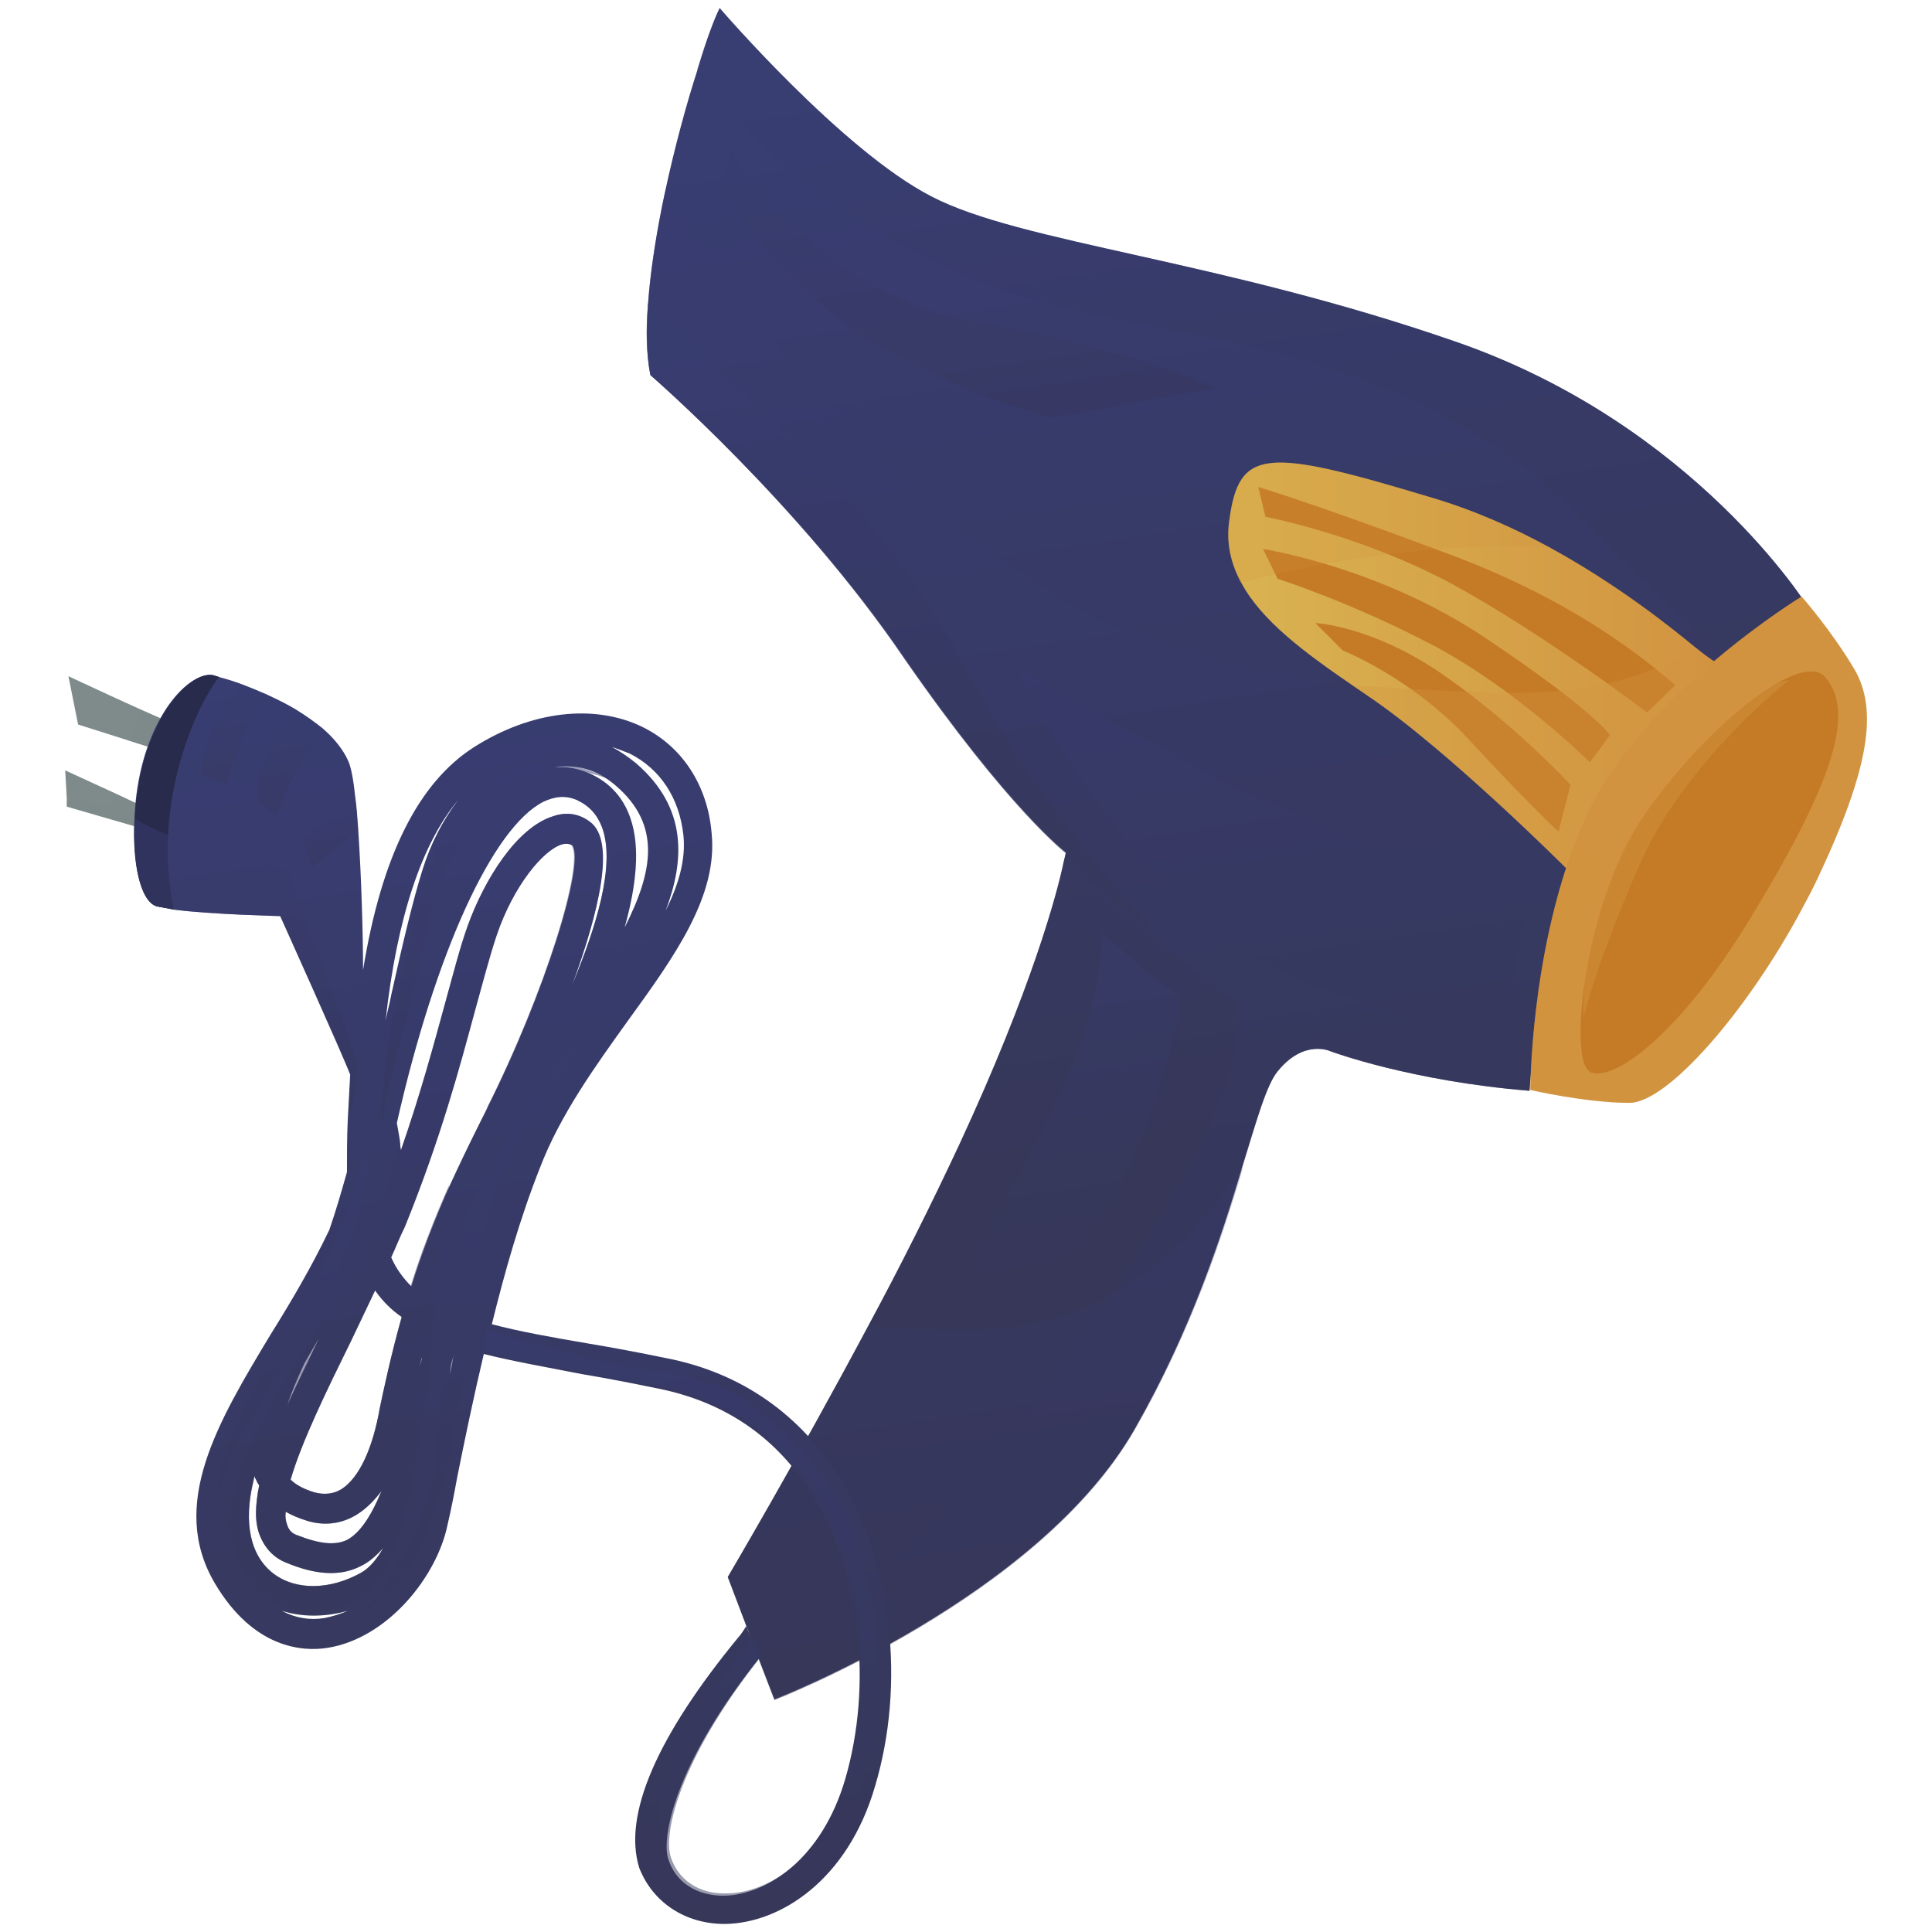 <?xml version="1.0" encoding="UTF-8"?> <svg xmlns="http://www.w3.org/2000/svg" xmlns:xlink="http://www.w3.org/1999/xlink" version="1.1" id="Layer_1" x="0px" y="0px" viewBox="0 0 24 24" style="enable-background:new 0 0 24 24;" xml:space="preserve"> <style type="text/css"> .st0{fill:#DF2024;} .st1{fill:#FFFFFF;} .st2{display:none;} .st3{display:inline;fill:#DF2024;} .st4{display:none;opacity:0.97;fill:url(#SVGID_1_);} .st5{fill:url(#SVGID_2_);} .st6{opacity:0.3;fill:url(#SVGID_3_);} .st7{fill:#7F999E;} .st8{opacity:0.4;fill:#7F999E;} .st9{fill:#D23028;} .st10{fill:#60757A;} .st11{opacity:0.4;fill:#66423F;} .st12{fill:#74888C;} .st13{fill:#94AFB3;} .st14{opacity:0.3;fill:#D23028;} .st15{opacity:0.5;fill:#D23028;} .st16{opacity:0.2;fill:#D23028;} .st17{display:inline;fill:#5D5C66;} .st18{display:inline;fill:#76767F;} .st19{display:inline;opacity:0.4;fill:#76767F;} .st20{display:inline;} .st21{fill:#442C37;} .st22{opacity:0.4;fill:#442C37;} .st23{display:inline;fill:#827D73;} .st24{display:inline;opacity:0.3;fill:#827D73;} .st25{display:inline;fill:#756C61;} .st26{fill:#5C5A66;} .st27{opacity:0.4;fill:#5C5A66;} .st28{opacity:0.3;fill:#5C5A66;} .st29{opacity:0.3;fill:#4B4A53;} .st30{fill:#53404A;} .st31{display:inline;opacity:0.5;fill:#53404A;} .st32{display:inline;opacity:0.4;fill:#442C37;} .st33{fill:#3D5C7C;} .st34{opacity:0.5;fill:#3D5C7C;} .st35{fill:#1C2D3D;} .st36{opacity:0.4;fill:#1C2D3D;} .st37{display:inline;fill:url(#SVGID_4_);} .st38{display:inline;fill:url(#SVGID_5_);} .st39{display:inline;fill:#721229;} .st40{display:inline;opacity:0.3;fill:#721229;} .st41{display:inline;fill:#6D0D24;} .st42{display:inline;fill:#660D27;} .st43{display:inline;fill:url(#SVGID_6_);} .st44{display:inline;opacity:0.1;fill:url(#SVGID_7_);} .st45{display:inline;fill:#4A0315;} .st46{display:inline;opacity:0.2;fill:#721229;} .st47{display:inline;opacity:0.15;fill:#721229;} .st48{display:inline;fill:#1C2D3D;} .st49{display:inline;fill:#162430;} .st50{display:inline;fill:#283D56;} .st51{display:inline;opacity:0.3;fill:url(#SVGID_8_);} .st52{opacity:0.4;fill:#3D5C7C;} .st53{display:inline;opacity:0.3;fill:url(#SVGID_9_);} .st54{display:inline;opacity:0.4;fill:#5C5A66;} .st55{fill:#6D0D24;} .st56{fill:#4A0315;} .st57{display:inline;opacity:0.2;fill:url(#SVGID_10_);} .st58{display:inline;fill:#442C37;} .st59{display:inline;opacity:0.2;fill:#76767F;} .st60{display:inline;opacity:0.6;fill:#4B4A53;} .st61{display:inline;opacity:0.2;fill:url(#SVGID_11_);} .st62{display:inline;fill:#A5A4A9;} .st63{display:inline;opacity:0.4;fill:#A5A4A9;} .st64{fill:#4B4A53;} .st65{fill:url(#SVGID_12_);} .st66{opacity:0.4;fill:#6D6463;} .st67{fill:url(#SVGID_13_);} .st68{fill:#928885;} .st69{fill:#612D20;} .st70{opacity:0.3;fill:url(#SVGID_14_);} .st71{fill:#B35524;} .st72{opacity:0.4;fill:#D36B2B;} .st73{fill:#745748;} .st74{opacity:0.4;fill:#928885;} .st75{fill:#48ACB6;} .st76{fill:#42A7AC;} .st77{fill:#335E5D;} .st78{fill:#53BEBE;} .st79{fill:#5C5C65;} .st80{display:inline;fill:#5C5C65;} .st81{display:inline;fill:#38383D;} .st82{display:inline;fill:#75757C;} .st83{display:inline;fill:#4D4D54;} .st84{display:inline;fill:url(#SVGID_15_);} .st85{display:inline;fill:url(#SVGID_16_);} .st86{display:inline;fill:#8B1C1C;} .st87{display:inline;opacity:0.2;fill:#CF3128;} .st88{display:inline;opacity:0.3;fill:#CF3128;} .st89{display:inline;opacity:0.2;fill:#A12625;} .st90{display:inline;opacity:0.3;fill:#5C5C65;} .st91{fill:#38383D;} .st92{opacity:0.5;fill:#38383D;} .st93{fill:#07727C;} .st94{opacity:0.5;fill:#07727C;} .st95{fill:#C9998B;} .st96{opacity:0.5;fill:#C9998B;} .st97{opacity:0.5;fill:#593630;} .st98{fill:#0D877B;} .st99{fill:#065E51;} .st100{fill:#69384A;} .st101{opacity:0.4;fill:#AF8279;} .st102{opacity:0.3;fill:#C9998B;} .st103{fill:#FF5B00;} .st104{fill:#F5925F;} .st105{opacity:0.3;fill:#FF5B00;} .st106{opacity:0.4;fill:#69384A;} .st107{opacity:0.3;fill:#07727C;} .st108{opacity:0.1;fill:#0D877B;} .st109{opacity:0.2;fill:#119A86;} .st110{opacity:0.6;fill:#C9998B;} .st111{fill:#7F8B8B;} .st112{opacity:0.5;fill:#7F8B8B;} .st113{fill:url(#SVGID_17_);} .st114{opacity:0.5;fill:url(#SVGID_18_);} .st115{opacity:0.3;fill:url(#SVGID_19_);} .st116{opacity:0.5;fill:url(#SVGID_20_);} .st117{fill:url(#SVGID_21_);} .st118{fill:#C57B25;} .st119{opacity:0.3;fill:#D29340;} .st120{fill:#D29340;} .st121{opacity:0.2;fill:#D29340;} .st122{opacity:0.3;fill:#C57B25;} .st123{opacity:0.5;fill:#D29340;} .st124{opacity:0.3;fill:url(#SVGID_22_);} .st125{opacity:0.3;fill:url(#SVGID_23_);} .st126{opacity:0.4;fill:url(#SVGID_24_);} .st127{fill:url(#SVGID_25_);} .st128{opacity:0.5;fill:url(#SVGID_26_);} .st129{opacity:0.5;fill:url(#SVGID_27_);} .st130{opacity:0.5;fill:url(#SVGID_28_);} .st131{opacity:0.5;fill:url(#SVGID_29_);} .st132{opacity:0.5;fill:url(#SVGID_30_);} .st133{fill:#292B4C;} .st134{opacity:0.5;fill:url(#SVGID_31_);} .st135{opacity:0.4;fill:url(#SVGID_32_);} .st136{opacity:0.4;fill:url(#SVGID_33_);} .st137{opacity:0.4;fill:url(#SVGID_34_);} .st138{opacity:0.4;fill:url(#SVGID_35_);} .st139{fill:#DEC1B7;} .st140{opacity:0.7;fill:#DEC1B7;} .st141{fill:#003D3F;} .st142{fill:#7A243D;} .st143{fill:#561128;} .st144{opacity:0.4;fill:#DEC1B7;} .st145{opacity:0.4;fill:#7A243D;} .st146{opacity:0.2;fill:#7A243D;} .st147{opacity:0.3;fill:#003D3F;} .st148{opacity:0.4;fill:#003D3F;} .st149{fill:url(#SVGID_36_);} .st150{opacity:0.4;fill:url(#SVGID_37_);} .st151{fill:#00907A;} .st152{fill:#EE6539;} .st153{opacity:0.5;fill:#00907A;} .st154{opacity:0.4;fill:#00907A;} .st155{opacity:0.2;fill:#00907A;} .st156{opacity:0.3;fill:#00907A;} .st157{opacity:0.4;fill:#EE6539;} .st158{opacity:0.3;fill:url(#SVGID_38_);} .st159{opacity:0.4;fill:url(#SVGID_39_);} .st160{opacity:0.2;fill:url(#SVGID_40_);} .st161{fill:#01396C;} .st162{opacity:0.6;fill:#01396C;} .st163{fill:#F39176;} .st164{opacity:0.5;fill:#F39176;} .st165{opacity:0.4;fill:#01396C;} .st166{opacity:0.6;fill:#109AB4;} .st167{opacity:0.2;fill:#F39176;} .st168{opacity:0.3;fill:#01396C;} .st169{opacity:0.2;fill:#01396C;} .st170{fill:#877765;} .st171{fill:#1F3C3B;} .st172{fill:#55463A;} .st173{fill:#EBD5A0;} .st174{fill:#035F7C;} .st175{fill:#86080D;} .st176{opacity:0.5;fill:#FFFFF6;} .st177{fill:#766554;} .st178{fill:#8C7D6F;} .st179{fill:#B2A49A;} .st180{fill:url(#SVGID_41_);} .st181{opacity:0.4;fill:#793E3A;} .st182{opacity:0.3;fill:#793E3A;} .st183{fill:#5E7184;} .st184{opacity:0.4;fill:#5E7184;} .st185{fill:#86868E;} .st186{opacity:0.4;fill:#86868E;} .st187{fill:#5B5A66;} .st188{opacity:0.5;fill:#5B5A66;} .st189{fill:#D46B2B;} .st190{opacity:0.3;fill:#D46B2B;} .st191{opacity:0.2;fill:#D46B2B;} .st192{opacity:0.3;fill:#AAA2A1;} .st193{opacity:0.1;fill:#AAA2A1;} .st194{opacity:0.2;fill:#AAA2A1;} .st195{fill:#A8A5A3;} .st196{fill:#AAA2A1;} .st197{fill:#474A55;} .st198{opacity:0.5;fill:#474A55;} .st199{fill:#776B67;} .st200{opacity:0.5;fill:#AAA2A1;} .st201{opacity:0.4;fill:#AAA2A1;} .st202{opacity:0.8;fill:#AAA2A1;} .st203{fill:#5B5965;} .st204{opacity:0.3;fill:#776B67;} .st205{opacity:0.4;fill:#5B5965;} .st206{fill:#A39C9A;} .st207{fill:#514745;} .st208{opacity:0.5;fill:#5B5965;} .st209{opacity:0.5;fill:#776B67;} .st210{opacity:0.4;fill:#A39C9A;} .st211{opacity:0.3;fill:#5B5965;} .st212{fill:#3B6687;} .st213{opacity:0.5;fill:#3B6687;} .st214{fill:#F23118;} .st215{fill:#FC4526;} .st216{fill:#3E5E7A;} </style> <g class="st2"> <path class="st17" d="M15.47,21.53c0,0.81-1.83,2.03-4.59,1.97c-1.83-0.04-3.35-0.68-3.95-1.36c-0.18-0.2-0.27-0.41-0.27-0.6 c0-0.1,0.03-0.2,0.08-0.3c0.01,0.26,0.18,0.53,0.49,0.78c0.69,0.57,2.06,1.04,3.7,1.06c2.26,0.03,4.14-0.81,4.54-1.57 C15.47,21.51,15.47,21.52,15.47,21.53z"></path> <path class="st18" d="M15.47,21.5c-0.4,0.75-2.28,1.6-4.54,1.57c-1.64-0.02-3.01-0.49-3.7-1.06c-0.31-0.25-0.48-0.52-0.49-0.78 c0.39-0.75,2.18-1.45,4.28-1.45c1.83,0,3.48,0.46,4.15,1.12C15.35,21.08,15.46,21.28,15.47,21.5z"></path> <path class="st19" d="M15.16,20.89c-1.32-0.13-2.56-0.41-4.63,0.06c-1.33,0.3-2.53,0.74-3.31,1.06c-0.11,0.04-0.2,0.08-0.29,0.12 c-0.18-0.2-0.27-0.41-0.27-0.6c0-0.1,0.03-0.2,0.08-0.3c0.39-0.75,2.18-1.45,4.28-1.45C12.85,19.77,14.5,20.23,15.16,20.89z"></path> <g class="st20"> <path class="st21" d="M13.18,20.9c0,0.41-0.92,0.74-2.07,0.74c-0.78,0-1.48-0.15-1.84-0.38c-0.17-0.11-0.27-0.23-0.26-0.36 c0-0.23,0.92-0.62,2.07-0.62c1.08,0,1.99,0.31,2.09,0.57C13.18,20.87,13.18,20.89,13.18,20.9z"></path> <path class="st22" d="M13.17,20.85c-0.8-0.01-2.47-0.07-3.9,0.41c-0.17-0.11-0.27-0.23-0.26-0.36c0-0.23,0.92-0.62,2.07-0.62 C12.16,20.28,13.07,20.59,13.17,20.85z"></path> </g> <path class="st23" d="M20.42,19.58c0,0-0.66,0.51-1.31,0.96c-0.23,0.16-0.45,0.31-0.66,0.45c-0.39,0.26-0.71,0.46-0.85,0.48 c-0.25,0.03-0.87,0.05-1.71-0.07c-1.07-0.16-1.3-0.32-1.3-0.32l1.58-0.94l1.52-0.91c0,0,0.57,0.21,1.23,0.23 C19.59,19.48,20.42,19.58,20.42,19.58z"></path> <path class="st24" d="M18.45,21c-0.39,0.26-0.71,0.46-0.85,0.48c-0.25,0.03-0.87,0.05-1.71-0.07c-1.07-0.16-1.3-0.32-1.3-0.32 l1.58-0.94C16.8,20.61,17.91,20.89,18.45,21z"></path> <path class="st25" d="M17.53,21.49c0.11-0.04,0.27-0.08,0.51-0.24c0.24-0.16,2.35-1.66,2.35-1.66l0.04-0.01 c0,0,0.46-0.34,0.61-0.42c0.15-0.08,0.28-0.16,0.28-0.16s-0.26,0.31-0.45,0.49c-0.19,0.18-0.36,0.33-0.46,0.42 c-0.11,0.09-0.31,0.26-0.51,0.38c-0.2,0.13-0.75,0.48-0.98,0.61c-0.23,0.13-0.57,0.32-0.74,0.4c-0.17,0.08-0.25,0.13-0.42,0.17 C17.57,21.51,17.53,21.49,17.53,21.49z"></path> <g class="st20"> <path class="st26" d="M12.23,16.17l-0.05,4.5c-0.49,0.23-0.91,0.27-1.25,0.24c-0.62-0.07-0.98-0.4-0.98-0.4l-0.02-1.04l0-0.29 l-0.05-2.71l0-0.23c0,0,0.14,0.21,1.09,0.26c0.24,0.01,0.44,0,0.61-0.03C12.06,16.38,12.23,16.17,12.23,16.17z"></path> <path class="st27" d="M11.58,16.47l-0.65,4.44c-0.62-0.07-0.98-0.4-0.98-0.4l-0.07-4.26c0,0,0.14,0.21,1.09,0.26 C11.22,16.51,11.42,16.5,11.58,16.47z"></path> <polygon class="st28" points="11.6,16.94 11.98,16.73 11.88,20.63 11.33,20.66 "></polygon> <path class="st29" d="M12.23,16.17c-0.2,0.35-0.66,1.16-0.87,1.4c-0.27,0.3-0.95,0.02-0.95,0.02s-0.32-0.63-0.52-1.12l0-0.23 c0,0,0.14,0.21,1.09,0.26c0.24,0.01,0.44,0,0.61-0.03C12.06,16.38,12.23,16.17,12.23,16.17z"></path> </g> <g class="st20"> <path class="st30" d="M21.59,18.87c-0.01,0.18-0.36,0.7-0.94,1.19c-0.1,0.09-0.21,0.18-0.33,0.26c-0.32,0.24-2.13,1.42-2.79,1.46 c-0.06,0-0.13,0.01-0.2,0.01c-0.92,0-2.77-0.25-3-0.51c-0.14-0.15-0.62-1.55-1.28-3.5c-0.28-0.84-0.53-1.56-0.61-1.73 c-0.19-0.44-1.02-0.62-1.12-0.61c-0.05,0.01-0.1-0.03-0.11-0.08c-0.01-0.05,0.02-0.1,0.07-0.11c0.18-0.03,1.18,0.02,1.41,0.56 c0.02,0.05,0.06,0.14,0.11,0.28c0.14,0.36,0.36,1,0.58,1.64c0.45,1.31,1.08,3.22,1.21,3.36c0.16,0.18,2.02,0.45,2.94,0.4 c0.61-0.03,2.04-1.01,2.53-1.32c0.42-0.27,1.02-0.87,1.25-1.17c-0.19,0.1-0.87,0.58-0.89,0.58c-0.85-0.05-1.44-0.08-1.84-0.13 c-0.85-0.1-0.87-0.19-0.89-0.21c-0.05-0.05-0.07-0.22-0.24-1.12c-0.17-0.92-0.39-2.19-0.61-2.69c-0.02-0.05-0.19-0.46-0.45-0.77 c-0.16-0.2-0.36-0.36-0.58-0.38c-0.42-0.04-2.19-0.4-5.28-1.06c-0.14-0.03-0.23-0.05-0.25-0.05c-0.03-0.01-0.06-0.01-0.13-0.18 c-0.11-0.27-0.33-0.96-0.8-2.74c-0.5,0.13-2.88,0.76-3.55,0.95c-0.1,0.03-0.19,0.05-0.28,0.07c-0.58,0.15-0.78,0.2-0.67,0.81 c0.09,0.48,0.3,1.06,0.47,1.49c0.06,0.16,0.12,0.3,0.17,0.4c0.03,0.08,0.06,0.14,0.07,0.18c0,0,0,0.01,0.02,0.02 c0.11,0.04,0.42-0.06,0.61-0.14c0.05-0.02,0.1,0,0.13,0.05c0.02,0.05,0,0.1-0.05,0.13c-0.09,0.04-0.53,0.24-0.76,0.15 c-0.06-0.03-0.1-0.07-0.13-0.13c-0.01-0.04-0.04-0.1-0.07-0.17c-0.05-0.11-0.1-0.25-0.17-0.4c-0.18-0.44-0.39-1.02-0.48-1.53 c-0.14-0.79,0.24-0.88,0.81-1.03c0.09-0.02,0.18-0.05,0.28-0.07c0.75-0.21,3.62-0.96,3.65-0.97c0.02-0.01,0.05,0,0.07,0.01 c0.02,0.01,0.04,0.03,0.04,0.06c0.26,1.01,0.71,2.65,0.84,2.88c0.02,0,0.04,0.01,0.07,0.01c0.04,0.01,0.09,0.02,0.15,0.03 c3.08,0.66,4.98,0.95,5.39,0.99c0.31,0.03,0.55,0.23,0.73,0.48c0.22,0.3,0.35,0.66,0.42,0.85c0.19,0.54,0.74,3.58,0.78,3.7 c0.23,0.06,1.64,0.2,2.57,0.26c0.93-0.63,1.03-0.56,1.08-0.52C21.57,18.79,21.59,18.83,21.59,18.87z"></path> </g> <path class="st31" d="M6.32,14.07c0.02,0.05,0,0.1-0.05,0.13c-0.09,0.04-0.53,0.24-0.76,0.15c-0.06-0.03-0.1-0.07-0.13-0.13 c-0.01-0.04-0.04-0.1-0.07-0.17c-0.05-0.11-0.1-0.25-0.17-0.4c0.05-0.02,0.11-0.05,0.18-0.07c0.06,0.16,0.12,0.3,0.17,0.4 c0.03,0.08,0.06,0.14,0.07,0.18c0,0,0,0.01,0.02,0.02c0.11,0.04,0.42-0.06,0.61-0.14C6.24,14,6.29,14.02,6.32,14.07z"></path> <path class="st31" d="M16.7,14.49c-0.09,0.03-0.15,0.06-0.18,0.09c-0.02,0.02-0.06,0.04-0.11,0.07c-0.16-0.2-0.36-0.36-0.58-0.38 c-0.42-0.04-2.19-0.4-5.28-1.06c-0.14-0.03-0.23-0.05-0.25-0.05c-0.03-0.01-0.06-0.01-0.13-0.18c0.03,0,0.06,0,0.08,0.01 c0.05,0,0.11,0.01,0.19,0.01c0.04,0.01,0.09,0.02,0.15,0.03c3.08,0.66,4.98,0.95,5.39,0.99C16.28,14.04,16.52,14.25,16.7,14.49z"></path> <path class="st31" d="M20.65,20.06c-0.1,0.09-0.21,0.18-0.33,0.26c-0.32,0.24-2.13,1.42-2.79,1.46c-0.06,0-0.13,0.01-0.2,0.01 c-0.92,0-2.77-0.25-3-0.51c-0.14-0.15-0.62-1.55-1.28-3.5c-0.28-0.84-0.53-1.56-0.61-1.73c-0.19-0.44-1.02-0.62-1.12-0.61 c-0.05,0.01-0.1-0.03-0.11-0.08c-0.01-0.05,0.02-0.1,0.07-0.11c0.18-0.03,1.18,0.02,1.41,0.56c0.02,0.05,0.06,0.14,0.11,0.28 c-0.1,0.04-0.16,0.08-0.16,0.08s0.62,1.97,0.98,3.05c0.36,1.07,0.81,1.99,0.81,1.99s1.07,0.3,1.97,0.41 c0.9,0.11,1.42-0.05,1.42-0.05s1.39-0.62,2.1-1.06C20.15,20.36,20.41,20.21,20.65,20.06z"></path> <g class="st20"> <path class="st21" d="M12.23,16.17c0.01,0.26-0.56,0.44-1.14,0.47c-0.59,0.04-1.19-0.08-1.21-0.4c-0.02-0.36,1.33-0.52,1.99-0.34 C12.09,15.96,12.23,16.05,12.23,16.17z"></path> <path class="st22" d="M11.88,15.9c-0.26,0.29-0.56,0.56-0.79,0.74c-0.39,0.02-0.78-0.02-1.01-0.14c-0.12-0.06-0.19-0.15-0.19-0.26 c0-0.02,0-0.03,0.01-0.05C10,15.87,11.25,15.74,11.88,15.9z"></path> </g> <g class="st20"> <g> <path class="st26" d="M17.14,10.71h-0.21c0.01-0.04,0.64-1.78,0.62-2.47C17.54,8,17.46,7.82,17.36,7.67 c-0.18-0.25-0.44-0.37-0.49-0.39c-0.3,0.01-4.66,0.49-4.99,0.59c-0.04,0.01-0.08,0.03-0.12,0.05c-0.21,0.12-0.35,0.35-0.39,0.43 l0.49,1.4L11.58,9.7l-0.4-1.38l0.01-0.03c0.01-0.02,0.14-0.28,0.37-0.45c0.08-0.06,0.17-0.11,0.27-0.14 c0.23-0.07,1.93-0.26,2.64-0.35c0.71-0.08,2.51-0.32,2.58-0.3c0.11,0.03,0.37,0.18,0.56,0.46c0.1,0.16,0.18,0.36,0.19,0.62 C17.81,8.86,17.2,10.53,17.14,10.71z"></path> </g> <path class="st27" d="M17.6,7.52c-0.08,0.05-0.17,0.1-0.25,0.15c-0.18-0.25-0.44-0.37-0.49-0.39c-0.3,0.01-4.66,0.49-4.99,0.59 c-0.04,0.01-0.08,0.03-0.12,0.05c-0.07-0.03-0.14-0.06-0.2-0.07c0.08-0.06,0.17-0.11,0.27-0.14c0.23-0.07,1.93-0.26,2.64-0.35 c0.71-0.08,2.51-0.32,2.58-0.3C17.16,7.09,17.42,7.23,17.6,7.52z"></path> </g> <path class="st32" d="M11.32,16.04l-0.03,0.21l-1.2,0.26c-0.12-0.06-0.19-0.15-0.19-0.26c0-0.02,0-0.03,0.01-0.05L11.32,16.04z"></path> <g class="st20"> <path class="st33" d="M6.21,4.04L6.03,4.09c0,0-0.3-0.6-0.52-1.06C5.37,2.74,5.26,2.51,5.25,2.5l0.25-0.06l0.25,0.57L6.21,4.04z"></path> <path class="st34" d="M5.76,3.02C5.68,3.01,5.59,3.01,5.51,3.02C5.37,2.74,5.26,2.51,5.25,2.5l0.25-0.06L5.76,3.02z"></path> </g> <g class="st20"> <path class="st35" d="M3.81,2.85C3.8,2.9,3.77,2.95,3.74,2.99c-0.2,0.3-0.67,0.31-1.1-0.36c-0.07-0.1-0.12-0.2-0.15-0.3 C2.26,1.7,2.58,1.21,2.88,1.19c0,0,0.01,0,0.01,0c0.4-0.02,0.71,0.48,0.86,0.96C3.84,2.42,3.87,2.69,3.81,2.85z"></path> <path class="st36" d="M3.81,2.85C3.8,2.9,3.77,2.95,3.74,2.99c-0.2,0.3-0.67,0.31-1.1-0.36c-0.07-0.1-0.12-0.2-0.15-0.3 C2.82,2.3,3.47,2.23,3.7,2.08l0.05,0.07C3.84,2.42,3.87,2.69,3.81,2.85z"></path> </g> <linearGradient id="SVGID_1_" gradientUnits="userSpaceOnUse" x1="7.29" y1="2.837" x2="3.152" y2="0.815"> <stop offset="1.953000e-05" style="stop-color:#283D56"></stop> <stop offset="1" style="stop-color:#1F4C6D"></stop> </linearGradient> <path style="display:inline;fill:url(#SVGID_1_);" d="M7.13,2.26c0,0-0.2,0-0.52,0.02c-0.3,0.03-0.72,0.08-1.2,0.2 c-0.67,0.16-1.32,0.38-1.66,0.5C3.77,2.95,3.8,2.9,3.81,2.85C3.86,2.7,3.84,2.46,3.77,2.21C3.64,1.72,3.31,1.17,2.9,1.19 C3.34,0.9,4.28,0.63,5.36,0.53c0.65-0.06,1.07,0.03,1.31,0.13c0,0,0,0,0,0v0.03l0.25,0.1C6.95,0.8,6.96,0.81,6.96,0.81 s0.06,0.14,0.12,0.35C7.17,1.48,7.26,1.94,7.13,2.26z"></path> <linearGradient id="SVGID_2_" gradientUnits="userSpaceOnUse" x1="7.864" y1="4.092" x2="7.129" y2="10.039"> <stop offset="0" style="stop-color:#811D35"></stop> <stop offset="1" style="stop-color:#79192E"></stop> </linearGradient> <path style="display:inline;fill:url(#SVGID_2_);" d="M11.63,9.63l-6.01,1.64l-0.66,0.18c0.05-0.03,0.86-0.46,0.77-1.07 C5.7,10.15,5.53,9.45,5.32,8.66C5.1,7.88,4.85,7,4.64,6.35C4.63,6.3,4.61,6.24,4.59,6.19c0-0.01-0.01-0.03-0.02-0.05 C4.57,6.12,4.56,6.1,4.55,6.08C4.55,6.05,4.54,6.03,4.53,6.01c-0.03-0.1-0.07-0.2-0.1-0.28C4.43,5.72,4.42,5.71,4.42,5.69 C4.41,5.65,4.39,5.62,4.38,5.58C4.35,5.51,4.32,5.46,4.3,5.42C4.05,4.98,3.58,4.79,3.42,4.79c-0.03,0-0.06,0-0.09,0.01 C3.96,4.52,8.83,3.37,9.2,3.56c0.38,0.19,1.23,2.33,1.52,3.09c0.09,0.24,0.19,0.55,0.3,0.87C11.32,8.5,11.63,9.63,11.63,9.63z"></path> <path class="st39" d="M5.62,11.28l-0.66,0.18l0,0c0,0-0.86-2.17-1.41-3.79C3.41,7.24,3.28,6.86,3.2,6.56C2.82,5.23,3,4.85,3.32,4.8 c0.03-0.01,0.06-0.01,0.09-0.01c0.16,0,0.63,0.19,0.89,0.63c0.02,0.03,0.04,0.09,0.07,0.16C4.39,5.62,4.4,5.65,4.42,5.69 c0,0.01,0.01,0.03,0.02,0.04c0.03,0.08,0.06,0.17,0.1,0.28c0.01,0.02,0.02,0.04,0.02,0.06C4.56,6.1,4.57,6.12,4.58,6.14 c0.01,0.02,0.01,0.03,0.02,0.05C4.61,6.24,4.63,6.3,4.64,6.35c0.21,0.65,0.48,1.54,0.7,2.31c0.22,0.78,0.4,1.45,0.44,1.69 C5.88,10.84,5.78,11.12,5.62,11.28z"></path> <path class="st40" d="M11.63,9.63l-6.01,1.64l-0.66,0.18l0,0c0,0-0.86-2.17-1.41-3.79c0.57,0.46,1.1,0.81,1.76,0.99 c0,0,0.01,0,0.01,0c0,0,0.01,0,0.01,0C6.21,8.9,7.46,8.8,7.46,8.8s1.85-0.38,2.51-0.63c0.31-0.12,0.7-0.39,1.04-0.64 C11.32,8.5,11.63,9.63,11.63,9.63z"></path> <path class="st41" d="M17.55,6.61c-0.02,0.32-0.42,0.44-1.02,0.56c-0.54,0.1-4.86,0.58-4.86,0.58s-0.02-0.13-0.01-0.26 c0-0.09,0.02-0.17,0.05-0.23c0.09-0.15,1.99-0.58,3.8-0.86c1.57-0.24,1.91-0.09,2.01,0.11C17.55,6.53,17.55,6.57,17.55,6.61z"></path> <path class="st42" d="M3.67,6.27C3.52,6.31,3.64,6.91,3.83,6.81C4.02,6.72,3.94,6.21,3.67,6.27z"></path> <path class="st42" d="M4.48,9.02C4.29,9.13,4.54,9.7,4.73,9.54C4.92,9.39,4.71,8.88,4.48,9.02z"></path> <linearGradient id="SVGID_3_" gradientUnits="userSpaceOnUse" x1="11.856" y1="9.943" x2="12.046" y2="15.416"> <stop offset="0" style="stop-color:#721229"></stop> <stop offset="1" style="stop-color:#6D0D22"></stop> </linearGradient> <path style="display:inline;fill:url(#SVGID_3_);" d="M17.89,13.26c-0.47,0.38-3.74,2.24-4.81,2.27c-1.07,0.03-5.9-0.85-6.34-0.92 c-0.44-0.06-0.54-0.32-0.79-1.04c-0.22-0.62-0.22-1.45-0.02-2C5.96,11.48,6,11.4,6.04,11.33c0.04-0.07,0.15-0.14,0.3-0.22 c1.2-0.6,5.35-1.52,5.35-1.52s1.07,0.14,2.3,0.33c1.56,0.25,3.38,0.57,3.61,0.8c0.05,0.05,0.1,0.12,0.15,0.21 C18.09,11.56,18.3,12.92,17.89,13.26z"></path> <path class="st40" d="M17.89,13.26c-0.47,0.38-3.74,2.22-4.81,2.25c-0.03,0-0.06,0-0.1,0c-1.24-0.02-5.81-0.83-6.24-0.89 c-0.44-0.06-0.54-0.32-0.79-1.04C5.85,13.3,5.8,13,5.78,12.69c-0.02-0.4,0.03-0.81,0.14-1.12c0.39,0.27,1.7,0.59,3.15,0.9 c1.67,0.36,3.53,0.66,3.89,0.66c0.02,0,0.03,0,0.04,0c0.21-0.02,3.39-1.35,4.17-1.78c0.27-0.15,0.45-0.29,0.58-0.42 c0.13,0.23,0.24,0.57,0.3,0.92C18.16,12.44,18.14,13.05,17.89,13.26z"></path> <linearGradient id="SVGID_4_" gradientUnits="userSpaceOnUse" x1="10.009" y1="11.9" x2="9.935" y2="12.5"> <stop offset="0" style="stop-color:#811D35"></stop> <stop offset="1" style="stop-color:#79192E"></stop> </linearGradient> <path style="display:inline;opacity:0.1;fill:url(#SVGID_4_);" d="M7.11,11.47C6.99,11.65,7,11.77,7,11.77s0.81,0.3,2.2,0.63 c1.39,0.33,3.7,0.63,3.7,0.63l-0.03-0.19c0,0-2.15-0.33-3.59-0.7C7.84,11.79,7.11,11.47,7.11,11.47z"></path> <path class="st40" d="M13.99,9.93c-0.79,0.2-2.33,0.57-3.29,0.66c-1.23,0.12-2.82,0.13-4.36,0.53c1.2-0.6,5.35-1.52,5.35-1.52 S12.76,9.73,13.99,9.93z"></path> <path class="st45" d="M17.55,6.61c-0.02,0.32-0.42,0.44-1.02,0.56c-0.54,0.1-4.86,0.58-4.86,0.58s-0.02-0.13-0.01-0.26 c0.48-0.03,1.84-0.13,3.26-0.32c1.29-0.17,2.21-0.5,2.61-0.67C17.55,6.53,17.55,6.57,17.55,6.61z"></path> <path class="st39" d="M6.07,6.22c0.06,0.12,0.01,0.26-0.1,0.32c-0.11,0.05-0.25-0.01-0.3-0.13c-0.06-0.12-0.01-0.26,0.1-0.32 C5.87,6.04,6.01,6.1,6.07,6.22z"></path> <path class="st39" d="M8.93,5.41C8.74,5.26,8.52,5.71,8.73,5.8C8.93,5.9,9.18,5.6,8.93,5.41z"></path> <path class="st46" d="M17.89,13.26c-0.47,0.38-3.74,2.22-4.81,2.25c-1.07,0.03-5.9-0.83-6.34-0.89c-0.44-0.06-0.54-0.32-0.79-1.04 C5.85,13.3,5.8,13,5.78,12.69c0.28,0.35,0.73,0.61,0.73,0.61s2.25,0.5,3.81,0.78c1.56,0.28,2.68,0.19,2.68,0.19 s1.87-0.52,2.84-0.97c0.71-0.33,1.72-1.07,2.2-1.44C18.16,12.44,18.14,13.05,17.89,13.26z"></path> <path class="st47" d="M13.15,14.44c-0.04,0.2-0.11,0.67-0.17,1.07c-0.57-0.01-1.84-0.18-3.09-0.38c-0.12-0.02-0.24-0.04-0.36-0.06 c-0.33-0.05-0.65-0.1-0.95-0.15c-0.94-0.15-1.68-0.28-1.85-0.31c-0.44-0.06-0.54-0.32-0.79-1.04C5.85,13.3,5.8,13,5.78,12.69 c-0.02-0.4,0.03-0.81,0.14-1.12c0.25,0.17,0.87,0.36,1.66,0.56c0.45,0.11,0.96,0.23,1.49,0.34c0.55,0.12,1.12,0.23,1.66,0.33 c0.13,0.02,0.26,0.05,0.39,0.07c0.91,0.16,1.63,0.26,1.85,0.27C13.1,13.59,13.2,14.15,13.15,14.44z"></path> <polygon class="st48" points="6.67,0.62 6.67,0.65 6.67,0.65 "></polygon> <path class="st49" d="M7.07,0.84L6.92,0.78C6.95,0.8,6.96,0.81,6.96,0.81s0.39,0.92,0.17,1.45c0,0-0.2,0-0.52,0.03 c0.11,0.14,0.48,0.58,0.71,0.23C7.59,2.1,7.07,0.84,7.07,0.84z"></path> <path class="st50" d="M6.92,0.78C6.88,0.75,6.8,0.7,6.67,0.65v0.03L6.92,0.78z"></path> <linearGradient id="SVGID_5_" gradientUnits="userSpaceOnUse" x1="7.127" y1="2.911" x2="4.184" y2="1.473"> <stop offset="1.953000e-05" style="stop-color:#283D56"></stop> <stop offset="1" style="stop-color:#1F4C6D"></stop> </linearGradient> <path style="display:inline;opacity:0.3;fill:url(#SVGID_5_);" d="M7.13,2.26c0,0-0.2,0-0.52,0.02c-0.3,0.03-0.72,0.08-1.2,0.2 c-0.67,0.16-1.32,0.38-1.66,0.5C3.77,2.95,3.8,2.9,3.81,2.85C3.86,2.7,3.84,2.46,3.77,2.21c0.29-0.12,0.68-0.26,1.18-0.39 c1.37-0.36,1.8-0.32,1.8-0.32S6.94,1.4,7.08,1.16C7.17,1.48,7.26,1.94,7.13,2.26z"></path> <g class="st20"> <path class="st33" d="M7.39,2.22C7.36,2.73,7.11,2.65,7.08,2.65c0,0,0.19-0.19,0.14-0.58C7.2,1.87,7.12,1.57,7.05,1.3 C6.96,1.01,6.89,0.76,6.89,0.76l0.18,0.08c0,0,0.06,0.14,0.13,0.35C7.29,1.48,7.41,1.9,7.39,2.22z"></path> <path class="st52" d="M7.39,2.22C7.36,2.73,7.11,2.65,7.08,2.65c0,0,0.19-0.19,0.14-0.58C7.2,1.87,7.12,1.57,7.05,1.3 C7.1,1.26,7.15,1.22,7.19,1.19C7.29,1.48,7.41,1.9,7.39,2.22z"></path> </g> <g class="st20"> <path class="st33" d="M4.01,2.7C3.95,3.02,3.69,3.16,3.49,3.16c0,0,0.5-0.22,0.27-0.91C3.74,2.19,3.72,2.13,3.7,2.08 C3.52,1.57,3.28,1.18,2.86,1.2H2.8c0,0,0.16-0.09,0.29-0.12c0,0,0.51,0.02,0.78,0.76C3.88,1.88,3.9,1.93,3.91,1.98 C4,2.28,4.04,2.52,4.01,2.7z"></path> <path class="st52" d="M4.01,2.7C3.95,3.02,3.69,3.16,3.49,3.16c0,0,0.5-0.22,0.27-0.91C3.74,2.19,3.72,2.13,3.7,2.08 c0.05-0.07,0.1-0.14,0.16-0.24C3.88,1.88,3.9,1.93,3.91,1.98C4,2.28,4.04,2.52,4.01,2.7z"></path> </g> <linearGradient id="SVGID_6_" gradientUnits="userSpaceOnUse" x1="6.691" y1="1.893" x2="3.951" y2="0.554"> <stop offset="1.953000e-05" style="stop-color:#283D56"></stop> <stop offset="1" style="stop-color:#1F4C6D"></stop> </linearGradient> <path style="display:inline;opacity:0.3;fill:url(#SVGID_6_);" d="M3.61,1.16c0,0,0.25,0.11,0.35,0.36c0,0,1.44-0.43,2.8-0.35 L6.51,0.84C6.51,0.84,5.68,0.42,3.61,1.16z"></path> <path class="st40" d="M8.58,14.92c-0.94-0.15-1.68-0.28-1.85-0.31c-0.44-0.06-0.54-0.32-0.79-1.04C5.85,13.3,5.8,13,5.78,12.69 c-0.02-0.4,0.03-0.81,0.14-1.12c0.25,0.17,0.87,0.36,1.66,0.56C7.76,13.08,8.25,14.22,8.58,14.92z"></path> <path class="st40" d="M11.12,12.87l-1.23,2.26c-0.12-0.02-0.24-0.04-0.36-0.06l1.2-2.27C10.86,12.83,10.99,12.85,11.12,12.87z"></path> <g class="st20"> <path class="st26" d="M11.27,9.54c0,0.04,0,0.09-0.01,0.15c0,0,0,0,0,0c-0.12,1.1-1.56,5.24-1.62,5.42l-0.2-0.03 c0.02-0.05,1.61-4.67,1.58-5.44c-0.02-0.71-0.67-1.01-0.75-1.05C9.93,8.6,5.71,9.23,4.76,9.24c-0.02,0-0.05,0-0.07,0.01 C4.43,9.3,4.26,9.65,4.2,9.75c0,0,0,0.01,0,0.01l1.28,4.42l0.79,0.14l0.16,0.18l-1.1-0.16L4,9.74l0.02-0.03 c0-0.01,0.04-0.07,0.1-0.16c0.11-0.16,0.3-0.39,0.56-0.48C4.68,9.06,4.7,9.06,4.71,9.06c0.25-0.07,2.12-0.29,2.91-0.38 c0.69-0.08,2.18-0.22,2.59-0.26c0.06,0,0.09-0.01,0.1-0.01C10.66,8.38,11.24,8.75,11.27,9.54z"></path> </g> <path class="st54" d="M6.43,14.51l-1.1-0.16L4,9.74l0.02-0.03c0-0.01,0.04-0.07,0.1-0.16l0.1,0.2c0,0,0,0.01,0,0.01l1.28,4.42 l0.79,0.14L6.43,14.51z"></path> <path class="st54" d="M11.26,9.69C11.26,9.69,11.26,9.69,11.26,9.69c-0.12,1.11-1.56,5.24-1.62,5.42l-0.2-0.03 c0.02-0.05,1.61-4.67,1.58-5.44c-0.02-0.71-0.67-1.01-0.75-1.05C9.93,8.6,5.71,9.23,4.76,9.24c-0.02,0-0.05,0-0.07,0.01 C4.68,9.19,4.68,9.12,4.67,9.07C4.68,9.06,4.7,9.06,4.71,9.06c0.25-0.07,2.12-0.29,2.91-0.38c0.69-0.08,2.18-0.22,2.59-0.26 l0.81,0.75C11.02,9.16,11.13,9.4,11.26,9.69z"></path> <g class="st20"> <path class="st55" d="M11.02,7.85c-0.02,0.36-0.46,0.49-1.12,0.62C9.3,8.58,4.55,9.11,4.55,9.11s-0.02-0.19,0-0.36 C4.55,8.68,4.57,8.61,4.6,8.56C4.69,8.4,6.67,7.99,8.66,7.68c1.77-0.27,2.25-0.17,2.34,0.07C11.01,7.78,11.02,7.81,11.02,7.85z"></path> <path class="st56" d="M11.02,7.85c-0.02,0.36-0.46,0.49-1.12,0.62C9.3,8.58,4.55,9.11,4.55,9.11S4.54,8.97,4.56,8.8 c0.4,0.02,1.16,0,3.04-0.24C9.68,8.3,10.9,7.93,10.9,7.93S11.02,7.81,11.02,7.85z"></path> </g> <linearGradient id="SVGID_7_" gradientUnits="userSpaceOnUse" x1="6.773" y1="3.625" x2="6.617" y2="4.882"> <stop offset="0" style="stop-color:#811D35"></stop> <stop offset="1" style="stop-color:#79192E"></stop> </linearGradient> <path style="display:inline;opacity:0.2;fill:url(#SVGID_7_);" d="M4.02,4.85c0.05,0.02,0.87-0.28,1.97-0.54 C7.1,4.06,8.73,3.75,8.73,3.75l0.51,0.03l0.09,0.25c0,0-1.61,0.09-2.37,0.38C6.2,4.7,5.33,4.95,5.33,4.95H4.27L4.02,4.85z"></path> <path class="st46" d="M9.5,11.34c0.38,0.17,0.52-0.05,0.39-0.13C9.77,11.14,9.04,11.14,9.5,11.34z"></path> <path class="st46" d="M11.99,11.9c0.03,0.18,0.62,0.09,0.65-0.06C12.67,11.68,11.96,11.74,11.99,11.9z"></path> <path class="st46" d="M11.54,10.44c0.05,0.12,0.62,0.08,0.62-0.02C12.15,10.33,11.46,10.26,11.54,10.44z"></path> <path class="st46" d="M14.28,10.98c0.02,0.17,0.6,0.13,0.6-0.06C14.89,10.79,14.27,10.82,14.28,10.98z"></path> <g class="st20"> <polygon class="st26" points="11.31,15.34 11.3,15.69 11.29,16.24 10.95,16.24 10.86,15.62 10.81,15.27 "></polygon> <path class="st27" d="M11.31,15.34l-0.01,0.34c-0.13-0.03-0.29-0.06-0.44-0.06l-0.05-0.35L11.31,15.34z"></path> </g> <polygon class="st58" points="11.44,17.41 11.66,17.54 11.49,18.26 11.22,18.15 "></polygon> <path class="st19" d="M8.31,22.64c0,0,1.34,0.57,3.51,0.38c2.16-0.19,3.08-0.87,3.08-0.87s-1.61,0.55-3.33,0.66 C9.85,22.92,8.31,22.64,8.31,22.64z"></path> <path class="st59" d="M8.43,22.16c0.69,0.39,1.85,0.57,3.57,0.35c1.72-0.22,2.1-0.82,2.1-0.82l-0.73-0.33c0,0-1.25,0.66-2.8,0.65 c-1.55-0.02-1.64-0.25-1.64-0.25L8.43,22.16z"></path> <path class="st32" d="M9.27,21.26c0.19,0.13,1.06,0.32,2.14,0.21c1.07-0.11,1.74-0.44,1.74-0.44s0.02,0.49-1.61,0.6 C9.91,21.74,9.27,21.26,9.27,21.26z"></path> <path class="st60" d="M8.8,20.2c-0.04,0.02-0.08,0.03-0.12,0.03c0,0,0,0,0,0c-0.12,0-0.25-0.08-0.43-0.28 c-0.41-0.46-0.58-1.2-0.59-1.23c0-0.02,0-0.04,0.01-0.06c0.07,0.03,0.13,0.05,0.19,0.08c0.05,0.18,0.21,0.73,0.53,1.09 c0.13,0.14,0.22,0.22,0.29,0.22c0.02,0,0.04-0.01,0.06-0.02C8.76,20.08,8.78,20.15,8.8,20.2z"></path> <linearGradient id="SVGID_8_" gradientUnits="userSpaceOnUse" x1="8.018" y1="7.493" x2="7.877" y2="8.64"> <stop offset="0" style="stop-color:#811D35"></stop> <stop offset="1" style="stop-color:#79192E"></stop> </linearGradient> <path style="display:inline;opacity:0.2;fill:url(#SVGID_8_);" d="M5.28,8.44L5.16,8.63c0,0,1.75-0.14,3.11-0.35 c1.36-0.2,2.12-0.46,2.16-0.46c0.05,0,0.28-0.13,0.28-0.13S10.26,7.57,9.2,7.74C8.14,7.92,5.28,8.44,5.28,8.44z"></path> <path class="st62" d="M10.67,8.52c0,0,0.68,0.3,0.6,1.09c0,0-0.06-0.35-0.29-0.7C10.75,8.55,10.67,8.52,10.67,8.52z"></path> <path class="st63" d="M10.78,21.06h0.21c0,0-0.24,0.33-0.55,0.35l-0.21-0.05C10.23,21.36,10.62,21.14,10.78,21.06z"></path> <path class="st54" d="M11.85,17.96l-0.16,0.11l-0.38,0.14l-1.37,1.25l0-0.29c0.3-0.26,1.39-1.2,1.43-1.21 C11.41,17.95,11.85,17.96,11.85,17.96z"></path> <g class="st20"> <path class="st64" d="M11.91,17.95c-0.01,0.05-0.07,0.08-0.12,0.06l-0.47-0.15c-0.28,0.25-1.88,1.67-2.16,1.97 c-0.04,0.05-0.08,0.09-0.12,0.13c-0.09,0.1-0.16,0.19-0.25,0.23c-0.04,0.02-0.08,0.03-0.12,0.03c0,0,0,0,0,0 c-0.12,0-0.25-0.08-0.43-0.28c-0.41-0.46-0.58-1.2-0.59-1.23c0-0.02,0-0.04,0.01-0.06c0-0.01,0.01-0.02,0.02-0.03l2.21-1.95 l0,0.25l-2.05,1.8c0,0,0,0,0,0c0.05,0.18,0.21,0.73,0.53,1.09c0.13,0.14,0.22,0.22,0.29,0.22c0.02,0,0.04-0.01,0.06-0.02 c0.01-0.01,0.03-0.02,0.04-0.03c0.04-0.04,0.08-0.08,0.13-0.14c0.04-0.04,0.08-0.09,0.12-0.14c0.31-0.33,2.13-1.95,2.21-2.02 c0.02-0.02,0.06-0.03,0.09-0.02l0.52,0.17C11.9,17.85,11.93,17.9,11.91,17.95z"></path> </g> </g> <g class="st2"> <g class="st20"> <polygon class="st79" points="4.03,3.82 3.84,3.09 4.23,3.68 "></polygon> <polygon class="st79" points="4.44,3.55 4.21,2.83 4.67,3.4 "></polygon> <polygon class="st79" points="4.93,3.22 4.7,2.53 5.21,3.03 "></polygon> <polygon class="st79" points="5.47,2.88 5.22,2.14 5.75,2.67 "></polygon> <polygon class="st79" points="6.02,2.49 5.77,1.81 6.32,2.31 "></polygon> <polygon class="st79" points="6.59,2.16 6.32,1.48 6.83,1.96 "></polygon> <polygon class="st79" points="7.07,1.83 6.8,1.16 7.35,1.62 "></polygon> <polygon class="st79" points="7.56,1.48 7.33,0.83 7.8,1.33 "></polygon> <polygon class="st79" points="7.96,1.21 7.72,0.62 8.09,1.01 8.15,1.15 "></polygon> </g> <path class="st80" d="M10.71,3.84c-0.04-0.01-0.77-0.29-1.74-0.2C8.48,3.69,7.93,3.83,7.38,4.16c-1.91,1.13-1.91,3.4-1.91,3.4 C5.4,7.45,4.19,6.49,4.19,6.49L3.31,3.56l0.21-0.25l0.35,0.6l4.25-2.8L7.95,0.4L8.19,0.3l0.78,2.05L10.71,3.84z"></path> <polygon class="st81" points="4.12,4.23 7.98,1.71 8.37,1.93 4.55,4.44 "></polygon> <polygon class="st82" points="4.09,4.23 4.55,4.44 5.43,7.1 4.97,6.74 "></polygon> <path class="st83" d="M10.71,3.84c-0.04-0.01-0.77-0.29-1.74-0.2l-0.95-1.5l0.35-0.21l0.6,0.42L10.71,3.84z"></path> <linearGradient id="SVGID_9_" gradientUnits="userSpaceOnUse" x1="8.192" y1="4.527" x2="19.912" y2="25.7"> <stop offset="0" style="stop-color:#CF3128"></stop> <stop offset="0.985" style="stop-color:#DD2427"></stop> </linearGradient> <path style="display:inline;fill:url(#SVGID_9_);" d="M20.62,21.68c-0.3,0.7-1.03,1.24-1.51,1.45c-0.15,0.07-0.28,0.1-0.36,0.1 c-0.35,0-0.89-0.11-1.66-1.27c-0.17-0.26-0.52-0.78-0.95-1.45c-1.53-2.33-4.16-6.37-4.32-6.59c-0.21-0.28-2.23-0.78-2.87-0.99 c-0.44-0.15-1.58-1.76-2.45-3.31C6.1,8.94,5.77,8.27,5.57,7.73c-0.15-0.4-0.16-0.79-0.1-1.16c0.1-0.55,0.39-1.06,0.74-1.47 c0.43-0.52,0.94-0.89,1.27-1.05c0.62-0.3,1.27-0.45,1.9-0.44c0.82,0,1.61,0.26,2.27,0.76c0.22,0.16,0.42,0.35,0.61,0.57 c1.2,1.38,4.28,6.3,4.32,6.62c0.04,0.32-0.04,1.24-0.04,1.24s1.45,2.38,2.29,3.91c0.03,0.06,0.06,0.11,0.09,0.16 C19.74,18.39,21.01,20.76,20.62,21.68z"></path> <path class="st80" d="M19.11,23.14c-0.83,0.5-1.61,0.74-1.92,0.42c-0.3-0.3-4-5.49-5.66-7.82c-0.48-0.68-0.79-1.11-0.79-1.11 s-1.59-0.11-2.27-0.53c-0.27-0.17-0.83-1.08-1.4-2.11c-0.84-1.52-1.71-3.3-1.71-3.3S5.15,7.66,5.47,6.56l0.01,0.01 c-0.07,0.37-0.05,0.76,0.1,1.16c0.34,0.92,1.09,2.27,1.81,3.37c0,0,0,0,0,0c0.64,0.97,1.26,1.74,1.55,1.83 c0.64,0.21,2.66,0.71,2.87,0.99c0.06,0.07,0.39,0.58,0.86,1.3c1.35,2.05,3.84,5.88,4.42,6.74c0.78,1.17,1.31,1.27,1.66,1.27 C18.83,23.24,18.96,23.2,19.11,23.14z"></path> <polygon class="st83" points="14.43,17.93 13.89,18.43 15.1,20.13 15.66,19.81 "></polygon> <linearGradient id="SVGID_10_" gradientUnits="userSpaceOnUse" x1="6.215" y1="12.065" x2="18.956" y2="12.065"> <stop offset="0" style="stop-color:#AA2529"></stop> <stop offset="1" style="stop-color:#A80807"></stop> </linearGradient> <path style="display:inline;fill:url(#SVGID_10_);" d="M18.21,20.52c-0.03,0-0.06,0.01-0.1,0c-0.33-0.01-0.98-0.26-1.74-1.49 c-0.54-0.87-3.45-5.1-5.75-8.38C9.28,8.72,8.15,7.12,7.84,6.71C7.09,5.72,6.51,5.21,6.22,5.1c0.43-0.52,0.94-0.89,1.27-1.05 c0.62-0.3,1.27-0.45,1.9-0.44c0.53,0.6,1.44,1.7,2.74,3.52c2.2,3.08,6.02,10.06,6.62,11.61C19.35,20.3,18.5,20.48,18.21,20.52z"></path> <path class="st86" d="M7.98,4.26C7.37,4.75,7.77,5.5,8.44,5.15C9.11,4.79,8.51,3.84,7.98,4.26z"></path> <path class="st87" d="M11.65,4.37c-0.31,1.29-0.87,3.49-1.27,4C9.82,9.11,8.23,9.68,8.23,9.68S7.42,9.82,6.48,9.63 C6.1,8.94,5.77,8.27,5.57,7.73c-0.15-0.4-0.16-0.79-0.1-1.16c0.1-0.55,0.39-1.06,0.74-1.47c0.43-0.52,0.94-0.89,1.27-1.05 c0.62-0.3,1.27-0.45,1.9-0.44C10.2,3.61,10.99,3.87,11.65,4.37z"></path> <path class="st88" d="M6.78,6.95c0.64,1.24,2.37,4.67,2.69,4.89c0.32,0.21,2.44,1.13,2.44,1.13s3.93,5.98,4.85,7.26 c0.92,1.27,1.49,1.81,1.49,1.81s-1.24-0.96-2.05-1.95c-0.81-0.99-4.07-6.02-4.07-6.02l-0.5-0.85c0,0-1.98-0.39-2.58-0.88 c-0.6-0.49-1.91-2.83-2.3-3.58C6.35,8.02,6.78,6.95,6.78,6.95z"></path> <path class="st89" d="M18.11,20.52c-0.33-0.01-0.98-0.26-1.74-1.49c-0.54-0.87-3.45-5.1-5.75-8.38c1.61,1.14,3.25,2.66,3.34,2.75 c0.11,0.11,1.38,1.81,2.87,4.57C17.4,19.02,17.82,19.87,18.11,20.52z"></path> <path class="st88" d="M20.62,21.68c-0.3,0.7-1.03,1.24-1.51,1.45c-0.15,0.07-0.28,0.1-0.36,0.1c-0.35,0-0.89-0.11-1.66-1.27 c-0.17-0.26-0.52-0.78-0.95-1.45c0.59-0.26,1.24-0.6,1.66-1.03c0.72-0.72,0.96-1.83,1.05-2.78c0.03,0.06,0.06,0.11,0.09,0.16 C19.74,18.39,21.01,20.76,20.62,21.68z"></path> <path class="st90" d="M12.67,15.23c-0.35,0.15-0.78,0.35-1.14,0.52c-0.48-0.68-0.79-1.11-0.79-1.11s-1.59-0.11-2.27-0.53 c-0.27-0.17-0.83-1.08-1.4-2.11c0.11-0.29,0.21-0.59,0.31-0.89c0.64,0.97,1.26,1.74,1.55,1.83c0.64,0.21,2.66,0.71,2.87,0.99 C11.86,14,12.19,14.51,12.67,15.23z"></path> <path class="st81" d="M5.35,7.38L5.32,7.72L5.28,8.18C4.24,8.2,3.91,7.05,3.91,7.05s0.01-0.02,0.03-0.06 C4,6.86,4.15,6.56,4.19,6.49L5.35,7.38z"></path> <path class="st80" d="M5.32,7.72L5.28,8.18C4.24,8.2,3.91,7.05,3.91,7.05s0.01-0.02,0.03-0.06C4.48,7.14,4.98,7.43,5.32,7.72z"></path> <g class="st20"> <path class="st91" d="M6.86,12.17l-0.87,0.5l-0.28-0.4c0-0.01-0.01-0.01-0.01-0.02c-0.37-0.71-0.6-2.01-0.6-2.01 S4.33,8.56,4.33,8.39c0-0.17,0.47-1.11,0.47-1.11L5.18,7.5l-0.4,0.99c0,0,0.59,1.65,0.71,1.68c0.08,0.02,0.7,0.96,1.08,1.55 C6.74,11.98,6.86,12.17,6.86,12.17z"></path> <path class="st92" d="M6.86,12.17l-0.87,0.5l-0.28-0.4c0-0.01-0.01-0.01-0.01-0.02c0.31-0.16,0.67-0.36,0.88-0.53 C6.74,11.98,6.86,12.17,6.86,12.17z"></path> </g> </g> <g> <g> <path class="st111" d="M2.2,9.39L1.6,9.2L0.97,9L0.85,8.4c0,0,0.49,0.23,0.89,0.41c0.27,0.12,0.5,0.22,0.52,0.22 C2.33,9.04,2.29,9.31,2.2,9.39z"></path> <path class="st111" d="M2.04,10.37l-1.21-0.35l0-0.09L0.81,9.57l0.61,0.28l0.66,0.31C2.1,10.27,2.04,10.37,2.04,10.37z"></path> <path class="st112" d="M2.08,10.17c0.02,0.1-0.04,0.2-0.04,0.2l-1.21-0.35l0-0.09L1.38,10c0,0,0.01-0.06,0.03-0.15L2.08,10.17z"></path> <path class="st112" d="M2.2,9.39L1.6,9.2c0.04-0.13,0.09-0.26,0.14-0.38c0.27,0.12,0.5,0.22,0.52,0.22 C2.33,9.04,2.29,9.31,2.2,9.39z"></path> </g> <linearGradient id="SVGID_11_" gradientUnits="userSpaceOnUse" x1="13.946" y1="1.233" x2="15.836" y2="14.051"> <stop offset="0" style="stop-color:#383D72"></stop> <stop offset="1" style="stop-color:#363759"></stop> </linearGradient> <path style="fill:url(#SVGID_11_);" d="M22.46,7.54c0,0-0.31,0.04-1.01,0.67c-0.2,0.18-0.44,0.41-0.72,0.71 c-0.07,0.07-0.14,0.15-0.21,0.23c-1.35,1.52-1.52,4.4-1.52,4.4c-1.48-0.12-2.47-0.49-2.47-0.49s-0.33-0.16-0.66,0.25 c-0.14,0.17-0.26,0.61-0.45,1.22c-0.25,0.84-0.63,2-1.32,3.21c-1.19,2.1-4.48,3.37-4.48,3.37l-0.25-0.65l-0.33-0.87 c0,0,0.85-1.44,1.74-3.11c0.4-0.74,0.8-1.54,1.14-2.27c0.9-1.94,1.21-3.11,1.29-3.49c0.02-0.08,0.03-0.13,0.03-0.13 s-0.7-0.53-2.01-2.42C9.93,6.26,8.08,4.66,8.08,4.66c-0.11-0.54,0-1.42,0.18-2.27c0.12-0.56,0.27-1.11,0.41-1.54 C8.77,0.51,8.87,0.24,8.94,0.1c0,0,1.52,1.77,2.63,2.34c1.11,0.58,3.57,0.78,6.53,1.81C21.06,5.28,22.46,7.54,22.46,7.54z"></path> <linearGradient id="SVGID_12_" gradientUnits="userSpaceOnUse" x1="13.146" y1="1.672" x2="15.875" y2="20.176"> <stop offset="0" style="stop-color:#383D72"></stop> <stop offset="1" style="stop-color:#363759"></stop> </linearGradient> <path style="opacity:0.5;fill:url(#SVGID_12_);" d="M20.73,8.92c-0.07,0.07-0.14,0.15-0.21,0.23c-1.35,1.52-1.52,4.4-1.52,4.4 c-1.48-0.12-2.47-0.49-2.47-0.49s-0.33-0.16-0.66,0.25c-0.33,0.41-0.57,2.34-1.77,4.44c-1.19,2.1-4.48,3.37-4.48,3.37l-0.25-0.65 c0.99-0.49,2.39-1.39,3.37-2.8c1.64-2.38,2.88-4.31,2.59-5.22c0,0-0.32-0.26-0.83-0.66c-0.36-0.29-0.8-0.65-1.29-1.06 c0.02-0.08,0.03-0.13,0.03-0.13s-0.7-0.53-2.01-2.42C9.93,6.26,8.08,4.66,8.08,4.66C8.03,4.42,8.02,4.11,8.05,3.77 c0.03-0.43,0.11-0.91,0.21-1.38c1.18,1.78,2.6,3.65,5,5.1C14.88,8.49,18.2,8.81,20.73,8.92z"></path> <linearGradient id="SVGID_13_" gradientUnits="userSpaceOnUse" x1="14.957" y1="0.097" x2="15.848" y2="6.141"> <stop offset="0" style="stop-color:#383D72"></stop> <stop offset="1" style="stop-color:#363759"></stop> </linearGradient> <path style="opacity:0.3;fill:url(#SVGID_13_);" d="M22.46,7.54c0,0-0.31,0.04-1.01,0.67c-0.57-0.56-1.25-1.23-1.99-1.94 c-2.14-2.05-4.89-2.01-6.78-2.59c-1.76-0.54-3.35-1.79-4.02-2.82C8.77,0.51,8.87,0.24,8.94,0.1c0,0,1.52,1.77,2.63,2.34 c1.11,0.58,3.57,0.78,6.53,1.81C21.06,5.28,22.46,7.54,22.46,7.54z"></path> <linearGradient id="SVGID_14_" gradientUnits="userSpaceOnUse" x1="10.705" y1="4.171" x2="11.506" y2="9.608"> <stop offset="0" style="stop-color:#383D72"></stop> <stop offset="1" style="stop-color:#363759"></stop> </linearGradient> <path style="opacity:0.5;fill:url(#SVGID_14_);" d="M13.23,10.71c0.02-0.08,0.03-0.13,0.03-0.13s-0.7-0.53-2.01-2.42 C9.93,6.26,8.08,4.66,8.08,4.66C8.03,4.42,8.02,4.11,8.05,3.77C9.31,4.99,11,6.35,11.94,8.2c0.93,1.81,2.32,3.29,2.58,3.57 C14.17,11.47,13.72,11.11,13.23,10.71z"></path> <linearGradient id="SVGID_15_" gradientUnits="userSpaceOnUse" x1="15.257" y1="8.267" x2="21.348" y2="8.267"> <stop offset="5.000000e-03" style="stop-color:#D9B351"></stop> <stop offset="1" style="stop-color:#D29340"></stop> </linearGradient> <path style="fill:url(#SVGID_15_);" d="M21.35,8.24c-0.05,0.03-0.83,0.6-1.19,1.23c-0.37,0.66-0.7,1.32-0.7,1.32 s-1.48-1.48-2.46-2.14c-0.06-0.04-0.13-0.09-0.19-0.13c-0.6-0.41-1.14-0.81-1.39-1.28C15.29,7,15.23,6.75,15.27,6.47 c0.12-0.91,0.45-0.91,2.51-0.29c0.54,0.16,1.03,0.38,1.47,0.62c0.84,0.46,1.48,0.97,1.82,1.25C21.22,8.17,21.32,8.24,21.35,8.24z"></path> <path class="st118" d="M20.81,8.51c-0.37-0.31-1.23-1.05-2.9-1.66c-1.66-0.62-2.28-0.8-2.28-0.8l0.09,0.37c0,0,1.17,0.22,2.31,0.83 c1.14,0.62,2.43,1.6,2.43,1.6L20.81,8.51z"></path> <path class="st118" d="M15.69,6.82c0,0,1.45,0.22,2.77,1.11C19.79,8.82,20,9.13,20,9.13l-0.25,0.34c0,0-0.89-0.89-1.94-1.45 c-1.05-0.55-1.94-0.83-1.94-0.83L15.69,6.82z"></path> <path class="st118" d="M19.51,9.75c0,0-0.68-0.74-1.57-1.36c-0.89-0.62-1.6-0.65-1.6-0.65l0.34,0.34c0,0,0.86,0.34,1.57,1.11 c0.71,0.77,1.11,1.14,1.11,1.14L19.51,9.75z"></path> <path class="st119" d="M21.35,8.24c-0.05,0.03-0.83,0.6-1.19,1.23c-0.37,0.66-0.7,1.32-0.7,1.32s-1.48-1.48-2.46-2.14 c-0.06-0.04-0.13-0.09-0.19-0.13c1.35,0.05,2.48,0.22,3.51-0.13c0.27-0.09,0.52-0.21,0.75-0.34C21.22,8.17,21.32,8.24,21.35,8.24z"></path> <path class="st120" d="M22.58,10.91c-0.06,0.13-0.13,0.26-0.2,0.39c-0.67,1.25-1.66,2.4-2.14,2.4c-0.54,0-1.23-0.16-1.23-0.16 s0-1.65,0.57-3.11c0.04-0.1,0.08-0.2,0.13-0.3c0.7-1.52,2.67-2.72,2.67-2.72s0.37,0.42,0.66,0.91 C23.32,8.81,23.24,9.51,22.58,10.91z"></path> <path class="st121" d="M22.38,11.3c-0.67,1.25-1.66,2.4-2.14,2.4c-0.54,0-1.23-0.16-1.23-0.16s0-1.65,0.57-3.11 C20.31,11,21.44,11.34,22.38,11.3z"></path> <g> <path class="st118" d="M21.76,11.38c-0.9,1.49-1.72,2.06-2,1.94c-0.04-0.02-0.08-0.08-0.1-0.18c-0.11-0.54,0.13-2.12,0.79-3.05 c0.67-0.95,1.6-1.74,2.04-1.75c0.08,0,0.14,0.02,0.18,0.07C23.04,8.83,22.81,9.65,21.76,11.38z"></path> <path class="st122" d="M21.76,11.38c-0.9,1.49-1.72,2.06-2,1.94c-0.04-0.02-0.08-0.08-0.1-0.18c1.6-1.34,2.45-3.22,2.83-4.8 c0.08,0,0.14,0.02,0.18,0.07C23.04,8.83,22.81,9.65,21.76,11.38z"></path> </g> <path class="st123" d="M19.67,12.64c0,0-0.09-1.63,0.89-2.9c0.98-1.25,1.66-1.29,1.66-1.29s-1.26,0.99-1.82,2.22 C19.85,11.9,19.67,12.64,19.67,12.64z"></path> <path class="st121" d="M19.24,6.8c-1.49-0.09-3.13,0.25-3.83,0.44C15.29,7,15.23,6.75,15.27,6.47c0.12-0.91,0.45-0.91,2.51-0.29 C18.31,6.34,18.8,6.56,19.24,6.8z"></path> <linearGradient id="SVGID_16_" gradientUnits="userSpaceOnUse" x1="11.955" y1="15.026" x2="12.781" y2="20.633"> <stop offset="0" style="stop-color:#383D72"></stop> <stop offset="1" style="stop-color:#363759"></stop> </linearGradient> <path style="opacity:0.3;fill:url(#SVGID_16_);" d="M15.44,14.51c-0.25,0.84-0.63,2-1.32,3.21c-1.19,2.1-4.48,3.37-4.48,3.37 l-0.25-0.65l-0.33-0.87c0,0,0.85-1.44,1.74-3.11c0.34,0.05,0.79,0.08,1.38,0.06C13.68,16.47,14.63,15.65,15.44,14.51z"></path> <linearGradient id="SVGID_17_" gradientUnits="userSpaceOnUse" x1="15.552" y1="7.833" x2="16.325" y2="13.074"> <stop offset="0" style="stop-color:#383D72"></stop> <stop offset="1" style="stop-color:#363759"></stop> </linearGradient> <path style="opacity:0.3;fill:url(#SVGID_17_);" d="M19.02,10.95c-0.09,0.09-0.22,1.08-0.18,1.76c0,0-1.54,0.09-3.2-0.77 c-1.66-0.86-3.02-3.67-3.02-3.67s2.03,1.26,3.76,1.97C18.09,10.95,19.02,10.95,19.02,10.95z"></path> <linearGradient id="SVGID_18_" gradientUnits="userSpaceOnUse" x1="11.71" y1="1.469" x2="12.275" y2="5.304"> <stop offset="0" style="stop-color:#383D72"></stop> <stop offset="1" style="stop-color:#363759"></stop> </linearGradient> <path style="opacity:0.4;fill:url(#SVGID_18_);" d="M9.07,1.86c0.37,0.55,1.33,1.85,3.14,2.16c1.82,0.31,2.9,0.8,2.9,0.8 l-2.03,0.37c0,0-0.86-0.19-2.06-0.83c-1.2-0.65-2.06-1.97-2.06-1.97L9.07,1.86z"></path> <linearGradient id="SVGID_19_" gradientUnits="userSpaceOnUse" x1="5.041" y1="8.022" x2="7.418" y2="24.146"> <stop offset="0" style="stop-color:#383D72"></stop> <stop offset="1" style="stop-color:#363759"></stop> </linearGradient> <path style="fill:url(#SVGID_19_);" d="M10.45,18.39c-0.49-0.81-1.24-1.34-2.18-1.52c-0.34-0.07-0.66-0.13-0.96-0.18 c-0.47-0.08-0.86-0.15-1.2-0.24c0.16-0.65,0.35-1.32,0.6-1.95c0.25-0.65,0.68-1.25,1.09-1.82c0.58-0.8,1.12-1.55,1.04-2.33 C8.79,9.75,8.47,9.27,7.98,9.03c-0.6-0.29-1.38-0.2-2.09,0.25c-0.69,0.44-1.15,1.35-1.38,2.77c0-0.43-0.02-1.15-0.06-1.74 c-0.01-0.15-0.02-0.3-0.04-0.43C4.39,9.68,4.36,9.52,4.32,9.44C4.26,9.31,4.15,9.17,4.01,9.05C3.91,8.97,3.8,8.89,3.67,8.81 C3.57,8.75,3.45,8.69,3.32,8.63C3.23,8.59,3.13,8.55,3.03,8.51c-0.1-0.04-0.2-0.07-0.31-0.1C2.7,8.4,2.68,8.4,2.66,8.39 C2.44,8.33,2.01,8.67,1.79,9.41c-0.07,0.24-0.11,0.5-0.12,0.76c-0.03,0.54,0.07,1.03,0.28,1.09C2,11.27,2.07,11.28,2.16,11.3 c0.46,0.06,1.32,0.08,1.32,0.08s0.78,1.73,0.87,1.97c-0.01,0.18-0.02,0.37-0.03,0.56c-0.01,0.21-0.01,0.43-0.01,0.65 c-0.07,0.25-0.14,0.49-0.22,0.72c-0.22,0.46-0.48,0.9-0.73,1.3c-0.65,1.08-1.27,2.11-0.69,3.09c0.48,0.81,1.09,0.85,1.4,0.8 c0.75-0.12,1.36-0.89,1.49-1.53c0.04-0.17,0.08-0.37,0.12-0.59c0.09-0.45,0.2-0.98,0.33-1.53c0,0,0,0,0,0 c0.36,0.09,0.76,0.16,1.22,0.25c0.3,0.05,0.61,0.11,0.95,0.18c0.84,0.17,1.49,0.62,1.93,1.35c0.58,0.96,0.73,2.33,0.39,3.5 c-0.29,0.99-0.97,1.44-1.51,1.45c-0.34,0-0.6-0.17-0.69-0.46c-0.09-0.3,0.12-1.22,1.13-2.49c0.01-0.01-0.04-0.14-0.09-0.24 c-0.04-0.08-0.07-0.16-0.07-0.16s-0.06,0.1-0.09,0.13c-1.03,1.25-1.44,2.22-1.24,2.87C8.1,23.62,8.5,23.9,9,23.9h0.01 c0.68-0.01,1.52-0.54,1.86-1.71C11.25,20.92,11.08,19.43,10.45,18.39z M7.82,9.36c0.38,0.19,0.62,0.55,0.67,1.02 c0.03,0.3-0.06,0.61-0.22,0.93c0.23-0.61,0.28-1.27-0.37-1.83c-0.1-0.08-0.2-0.15-0.3-0.2C7.67,9.3,7.74,9.33,7.82,9.36z M7.65,9.76c0.57,0.49,0.46,1.07,0.11,1.76c0.14-0.5,0.2-0.99,0.07-1.36c-0.09-0.26-0.26-0.44-0.5-0.55 C7.21,9.56,7.1,9.53,6.98,9.53c-0.03,0-0.06,0-0.09,0C7.16,9.49,7.42,9.56,7.65,9.76z M6.75,9.96C6.9,9.89,7.03,9.88,7.17,9.94 c0.15,0.07,0.25,0.18,0.31,0.34c0.17,0.47-0.08,1.25-0.37,1.95c0.32-0.88,0.55-1.78,0.22-2.02c-0.13-0.1-0.29-0.13-0.46-0.07 c-0.45,0.14-0.85,0.78-1.06,1.36c-0.1,0.28-0.18,0.6-0.28,0.96c-0.14,0.51-0.3,1.11-0.55,1.83c-0.01-0.06-0.01-0.11-0.02-0.17v0 c-0.01-0.06-0.02-0.11-0.03-0.17C5.41,11.83,6.12,10.28,6.75,9.96z M6.21,9.91c-0.14,0.14-0.27,0.31-0.39,0.5 C5.94,10.22,6.07,10.05,6.21,9.91z M5.69,9.94c-0.19,0.25-0.34,0.54-0.44,0.86c-0.12,0.38-0.25,0.93-0.39,1.56 c-0.02,0.11-0.05,0.21-0.07,0.32C4.93,11.4,5.24,10.48,5.69,9.94z M3.78,16.94c0.06-0.11,0.12-0.21,0.18-0.31 c-0.14,0.29-0.27,0.56-0.39,0.82C3.62,17.3,3.69,17.13,3.78,16.94z M3.81,18.89c0.22,0.07,0.44,0.04,0.63-0.08 c0.11-0.07,0.21-0.17,0.3-0.29c-0.14,0.34-0.28,0.53-0.43,0.61c-0.15,0.07-0.34,0.05-0.62-0.06c-0.06-0.02-0.1-0.06-0.12-0.12 c-0.02-0.05-0.03-0.11-0.02-0.17C3.62,18.82,3.71,18.86,3.81,18.89z M4.03,20.1c-0.18,0.03-0.36,0-0.53-0.09 c0.25,0.08,0.54,0.08,0.82,0C4.23,20.05,4.13,20.08,4.03,20.1z M4.48,19.54c-0.38,0.21-0.8,0.22-1.08,0.01 c-0.29-0.22-0.38-0.63-0.25-1.16l0.01-0.06c0,0.02,0.01,0.03,0.02,0.05c0.01,0.02,0.02,0.05,0.04,0.07 c-0.05,0.25-0.06,0.46,0.01,0.63c0.06,0.15,0.17,0.27,0.32,0.33c0.38,0.16,0.68,0.17,0.92,0.05c0.11-0.05,0.2-0.13,0.29-0.23 C4.68,19.37,4.59,19.48,4.48,19.54z M4.72,17.48C4.63,18,4.46,18.36,4.24,18.5c-0.1,0.06-0.21,0.07-0.33,0.04 c-0.13-0.04-0.23-0.09-0.3-0.16c0.14-0.48,0.46-1.13,0.75-1.72c0.1-0.21,0.2-0.42,0.3-0.63c0.09,0.13,0.2,0.24,0.33,0.33 C4.85,16.86,4.77,17.25,4.72,17.48z M5.24,16.89c-0.01,0.03-0.02,0.06-0.03,0.09c0.01-0.04,0.02-0.08,0.03-0.12 C5.24,16.86,5.24,16.88,5.24,16.89z M5.59,17.07c0-0.04,0.01-0.07,0.01-0.11c0.01-0.05,0.03-0.09,0.04-0.14 C5.62,16.91,5.61,16.99,5.59,17.07z M6.04,13.79c-0.03,0.06-0.06,0.12-0.09,0.18c-0.13,0.26-0.25,0.51-0.36,0.75c0,0,0,0,0,0 c-0.2,0.45-0.36,0.87-0.48,1.26c-0.1-0.1-0.19-0.22-0.25-0.36c0.06-0.13,0.11-0.26,0.17-0.38c0.45-1.11,0.68-1.98,0.87-2.68 c0.1-0.36,0.18-0.67,0.27-0.94c0.21-0.62,0.58-1.06,0.81-1.13c0.07-0.02,0.11,0,0.13,0.01C7.27,10.72,6.78,12.32,6.04,13.79 C6.04,13.79,6.04,13.79,6.04,13.79z"></path> <linearGradient id="SVGID_20_" gradientUnits="userSpaceOnUse" x1="8.116" y1="16.227" x2="9.22" y2="23.719"> <stop offset="0" style="stop-color:#383D72"></stop> <stop offset="1" style="stop-color:#363759"></stop> </linearGradient> <path class="st116" d="M10.71,22.14c-0.25,0.8-0.92,1.62-1.66,1.58c-0.74-0.04-0.95-0.43-0.84-1.25c0.1-0.76,0.74-1.61,1.16-2.14 c0.05,0.11,0.1,0.23,0.09,0.24c-1.01,1.27-1.22,2.19-1.13,2.49c0.09,0.29,0.35,0.47,0.69,0.46c0.54,0,1.22-0.45,1.51-1.45 c0.34-1.17,0.19-2.54-0.39-3.5c-0.44-0.73-1.09-1.19-1.93-1.35c-0.34-0.07-0.65-0.12-0.95-0.18c-0.45-0.08-0.86-0.15-1.22-0.25 c0,0,0,0,0,0v-0.28c0,0,1.23,0.39,1.87,0.49c0.64,0.1,1.33,0.08,2.28,1.29C11.12,19.53,10.96,21.34,10.71,22.14z"></path> <linearGradient id="SVGID_21_" gradientUnits="userSpaceOnUse" x1="4.586" y1="10.326" x2="5.973" y2="19.735"> <stop offset="0" style="stop-color:#383D72"></stop> <stop offset="1" style="stop-color:#363759"></stop> </linearGradient> <path style="opacity:0.5;fill:url(#SVGID_21_);" d="M7.17,9.94c0.15,0.07,0.25,0.18,0.31,0.34c0.17,0.47-0.08,1.25-0.37,1.95 C7.46,11.5,7.99,10.05,7.17,9.94z M7.33,10.21c-0.13-0.1-0.29-0.13-0.46-0.07c-0.45,0.14-0.85,0.78-1.06,1.36 c-0.1,0.28-0.18,0.6-0.28,0.96c-0.14,0.51-0.3,1.11-0.55,1.83c-0.01-0.06-0.01-0.11-0.02-0.17c-0.12,0.56-0.23,1.04-0.51,1.57 C3.92,16.68,2.78,18,2.87,19.02c0.09,1.02,1.23,1.32,1.79,0.65c0.55-0.68,0.68-2.93,0.8-4.01c0.05-0.45,0.09-0.75,0.12-0.94 c-0.2,0.45-0.36,0.87-0.48,1.26c-0.1-0.1-0.19-0.22-0.25-0.36c0.06-0.13,0.11-0.26,0.17-0.38c0.45-1.11,0.68-1.98,0.87-2.68 c0.1-0.36,0.18-0.67,0.27-0.94c0.21-0.62,0.58-1.06,0.81-1.13c0.07-0.02,0.11,0,0.13,0.01c0.16,0.22-0.32,1.81-1.06,3.28 c0.39-0.55,0.8-1.01,1.07-1.55C7.43,11.36,7.65,10.46,7.33,10.21z M3.81,18.89c0.22,0.07,0.44,0.04,0.63-0.08 c0.11-0.07,0.21-0.17,0.3-0.29c-0.14,0.34-0.28,0.53-0.43,0.61c-0.15,0.07-0.34,0.05-0.62-0.06c-0.06-0.02-0.1-0.06-0.12-0.12 c-0.02-0.05-0.03-0.11-0.02-0.17C3.62,18.82,3.71,18.86,3.81,18.89z M4.48,19.54c-0.38,0.21-0.8,0.22-1.08,0.01 c-0.29-0.22-0.38-0.63-0.25-1.16l0.01-0.06c0,0.02,0.01,0.03,0.02,0.05c0.01,0.02,0.02,0.05,0.04,0.07 c-0.05,0.25-0.06,0.46,0.01,0.63c0.06,0.15,0.17,0.27,0.32,0.33c0.38,0.16,0.68,0.17,0.92,0.05c0.11-0.05,0.2-0.13,0.29-0.23 C4.68,19.37,4.59,19.48,4.48,19.54z M4.99,16.36c-0.14,0.5-0.22,0.89-0.27,1.12C4.63,18,4.46,18.36,4.24,18.5 c-0.1,0.06-0.21,0.07-0.33,0.04c-0.13-0.04-0.23-0.09-0.3-0.16c0.14-0.48,0.46-1.13,0.75-1.72c0.1-0.21,0.2-0.42,0.3-0.63 C4.75,16.16,4.86,16.27,4.99,16.36z"></path> <linearGradient id="SVGID_22_" gradientUnits="userSpaceOnUse" x1="5.835" y1="9.603" x2="6.453" y2="13.796"> <stop offset="0" style="stop-color:#383D72"></stop> <stop offset="1" style="stop-color:#363759"></stop> </linearGradient> <path style="opacity:0.5;fill:url(#SVGID_22_);" d="M4.73,14.05c-0.02-0.64,0.25-2.24,0.6-3.22C5.68,9.84,6.44,9.08,7.61,9.7 c0,0-1.03-0.51-1.68,0.43c-0.71,1.02-0.55,1.34-0.86,2.44C4.78,13.6,4.73,14.05,4.73,14.05z"></path> <linearGradient id="SVGID_23_" gradientUnits="userSpaceOnUse" x1="5.416" y1="13.133" x2="6.389" y2="19.732"> <stop offset="0" style="stop-color:#383D72"></stop> <stop offset="1" style="stop-color:#363759"></stop> </linearGradient> <path style="opacity:0.5;fill:url(#SVGID_23_);" d="M7.28,12.86c-0.64,0.88-1.19,1.62-1.4,3.12c-0.2,1.5-0.31,3.49-1.35,4.03 c0,0,0.7-0.76,0.86-1.75c0.16-0.99,0.04-2.18,0.41-3.16C6.17,14.11,7.28,12.86,7.28,12.86z"></path> <linearGradient id="SVGID_24_" gradientUnits="userSpaceOnUse" x1="3.322" y1="14.538" x2="3.923" y2="18.614"> <stop offset="0" style="stop-color:#383D72"></stop> <stop offset="1" style="stop-color:#363759"></stop> </linearGradient> <path style="opacity:0.5;fill:url(#SVGID_24_);" d="M4.55,14.36c-0.04,0.55-0.08,1.01-0.68,2.01c-0.6,1.01-1.17,1.77-1.17,2.42 c0,0-0.08-0.6,0.47-1.56c0.56-0.97,0.95-1.6,1.13-2.18C4.49,14.48,4.55,14.36,4.55,14.36z"></path> <path class="st133" d="M2.16,11.3C2.07,11.28,2,11.27,1.95,11.26c-0.31-0.09-0.37-1.11-0.15-1.85c0.22-0.74,0.65-1.08,0.86-1.02 C2.68,8.4,2.7,8.4,2.72,8.41C2.39,8.84,1.89,10.05,2.16,11.3z"></path> <linearGradient id="SVGID_25_" gradientUnits="userSpaceOnUse" x1="2.779" y1="10.001" x2="3.376" y2="14.049"> <stop offset="0" style="stop-color:#383D72"></stop> <stop offset="1" style="stop-color:#363759"></stop> </linearGradient> <path style="opacity:0.5;fill:url(#SVGID_25_);" d="M4.33,13.91c0.01-0.19,0.01-0.38,0.03-0.56c-0.09-0.24-0.87-1.97-0.87-1.97 s-0.86-0.02-1.32-0.08C2.07,11.28,2,11.27,1.95,11.26c-0.21-0.06-0.3-0.55-0.28-1.09c0.75,0.43,1.91,0.64,1.91,0.64l0.86,2.38 C4.44,13.19,4.43,13.57,4.33,13.91z"></path> <linearGradient id="SVGID_26_" gradientUnits="userSpaceOnUse" x1="2.829" y1="8.542" x2="3.002" y2="9.71"> <stop offset="0" style="stop-color:#383D72"></stop> <stop offset="1" style="stop-color:#363759"></stop> </linearGradient> <path style="opacity:0.4;fill:url(#SVGID_26_);" d="M3.32,8.63c-0.3,0.34-0.5,1.11-0.5,1.11l-0.31-0.1 C2.48,9.26,2.77,8.79,3.03,8.51C3.13,8.55,3.23,8.59,3.32,8.63z"></path> <linearGradient id="SVGID_27_" gradientUnits="userSpaceOnUse" x1="3.503" y1="8.838" x2="3.687" y2="10.086"> <stop offset="0" style="stop-color:#383D72"></stop> <stop offset="1" style="stop-color:#363759"></stop> </linearGradient> <path style="opacity:0.4;fill:url(#SVGID_27_);" d="M4.01,9.05c-0.26,0.34-0.59,1.08-0.59,1.08l-0.23-0.2c0-0.51,0.3-0.9,0.48-1.11 C3.8,8.89,3.91,8.97,4.01,9.05z"></path> <linearGradient id="SVGID_28_" gradientUnits="userSpaceOnUse" x1="4.043" y1="9.941" x2="4.158" y2="10.724"> <stop offset="0" style="stop-color:#383D72"></stop> <stop offset="1" style="stop-color:#363759"></stop> </linearGradient> <path style="opacity:0.4;fill:url(#SVGID_28_);" d="M4.45,10.31l-0.56,0.45l-0.14-0.31l0.66-0.57C4.42,10.01,4.44,10.16,4.45,10.31 z"></path> <linearGradient id="SVGID_29_" gradientUnits="userSpaceOnUse" x1="12.846" y1="11.688" x2="13.485" y2="16.022"> <stop offset="0" style="stop-color:#383D72"></stop> <stop offset="1" style="stop-color:#363759"></stop> </linearGradient> <path style="opacity:0.4;fill:url(#SVGID_29_);" d="M13.69,11.56c0.43,0.46,0.99,0.83,0.99,0.83s-0.18,1.26-0.86,2.5 c-0.68,1.23-1.23,1.26-1.23,1.26l-0.8-0.03c0,0,0.34-0.55,1.14-2.03C13.72,12.61,13.69,11.56,13.69,11.56z"></path> </g> </svg> 
